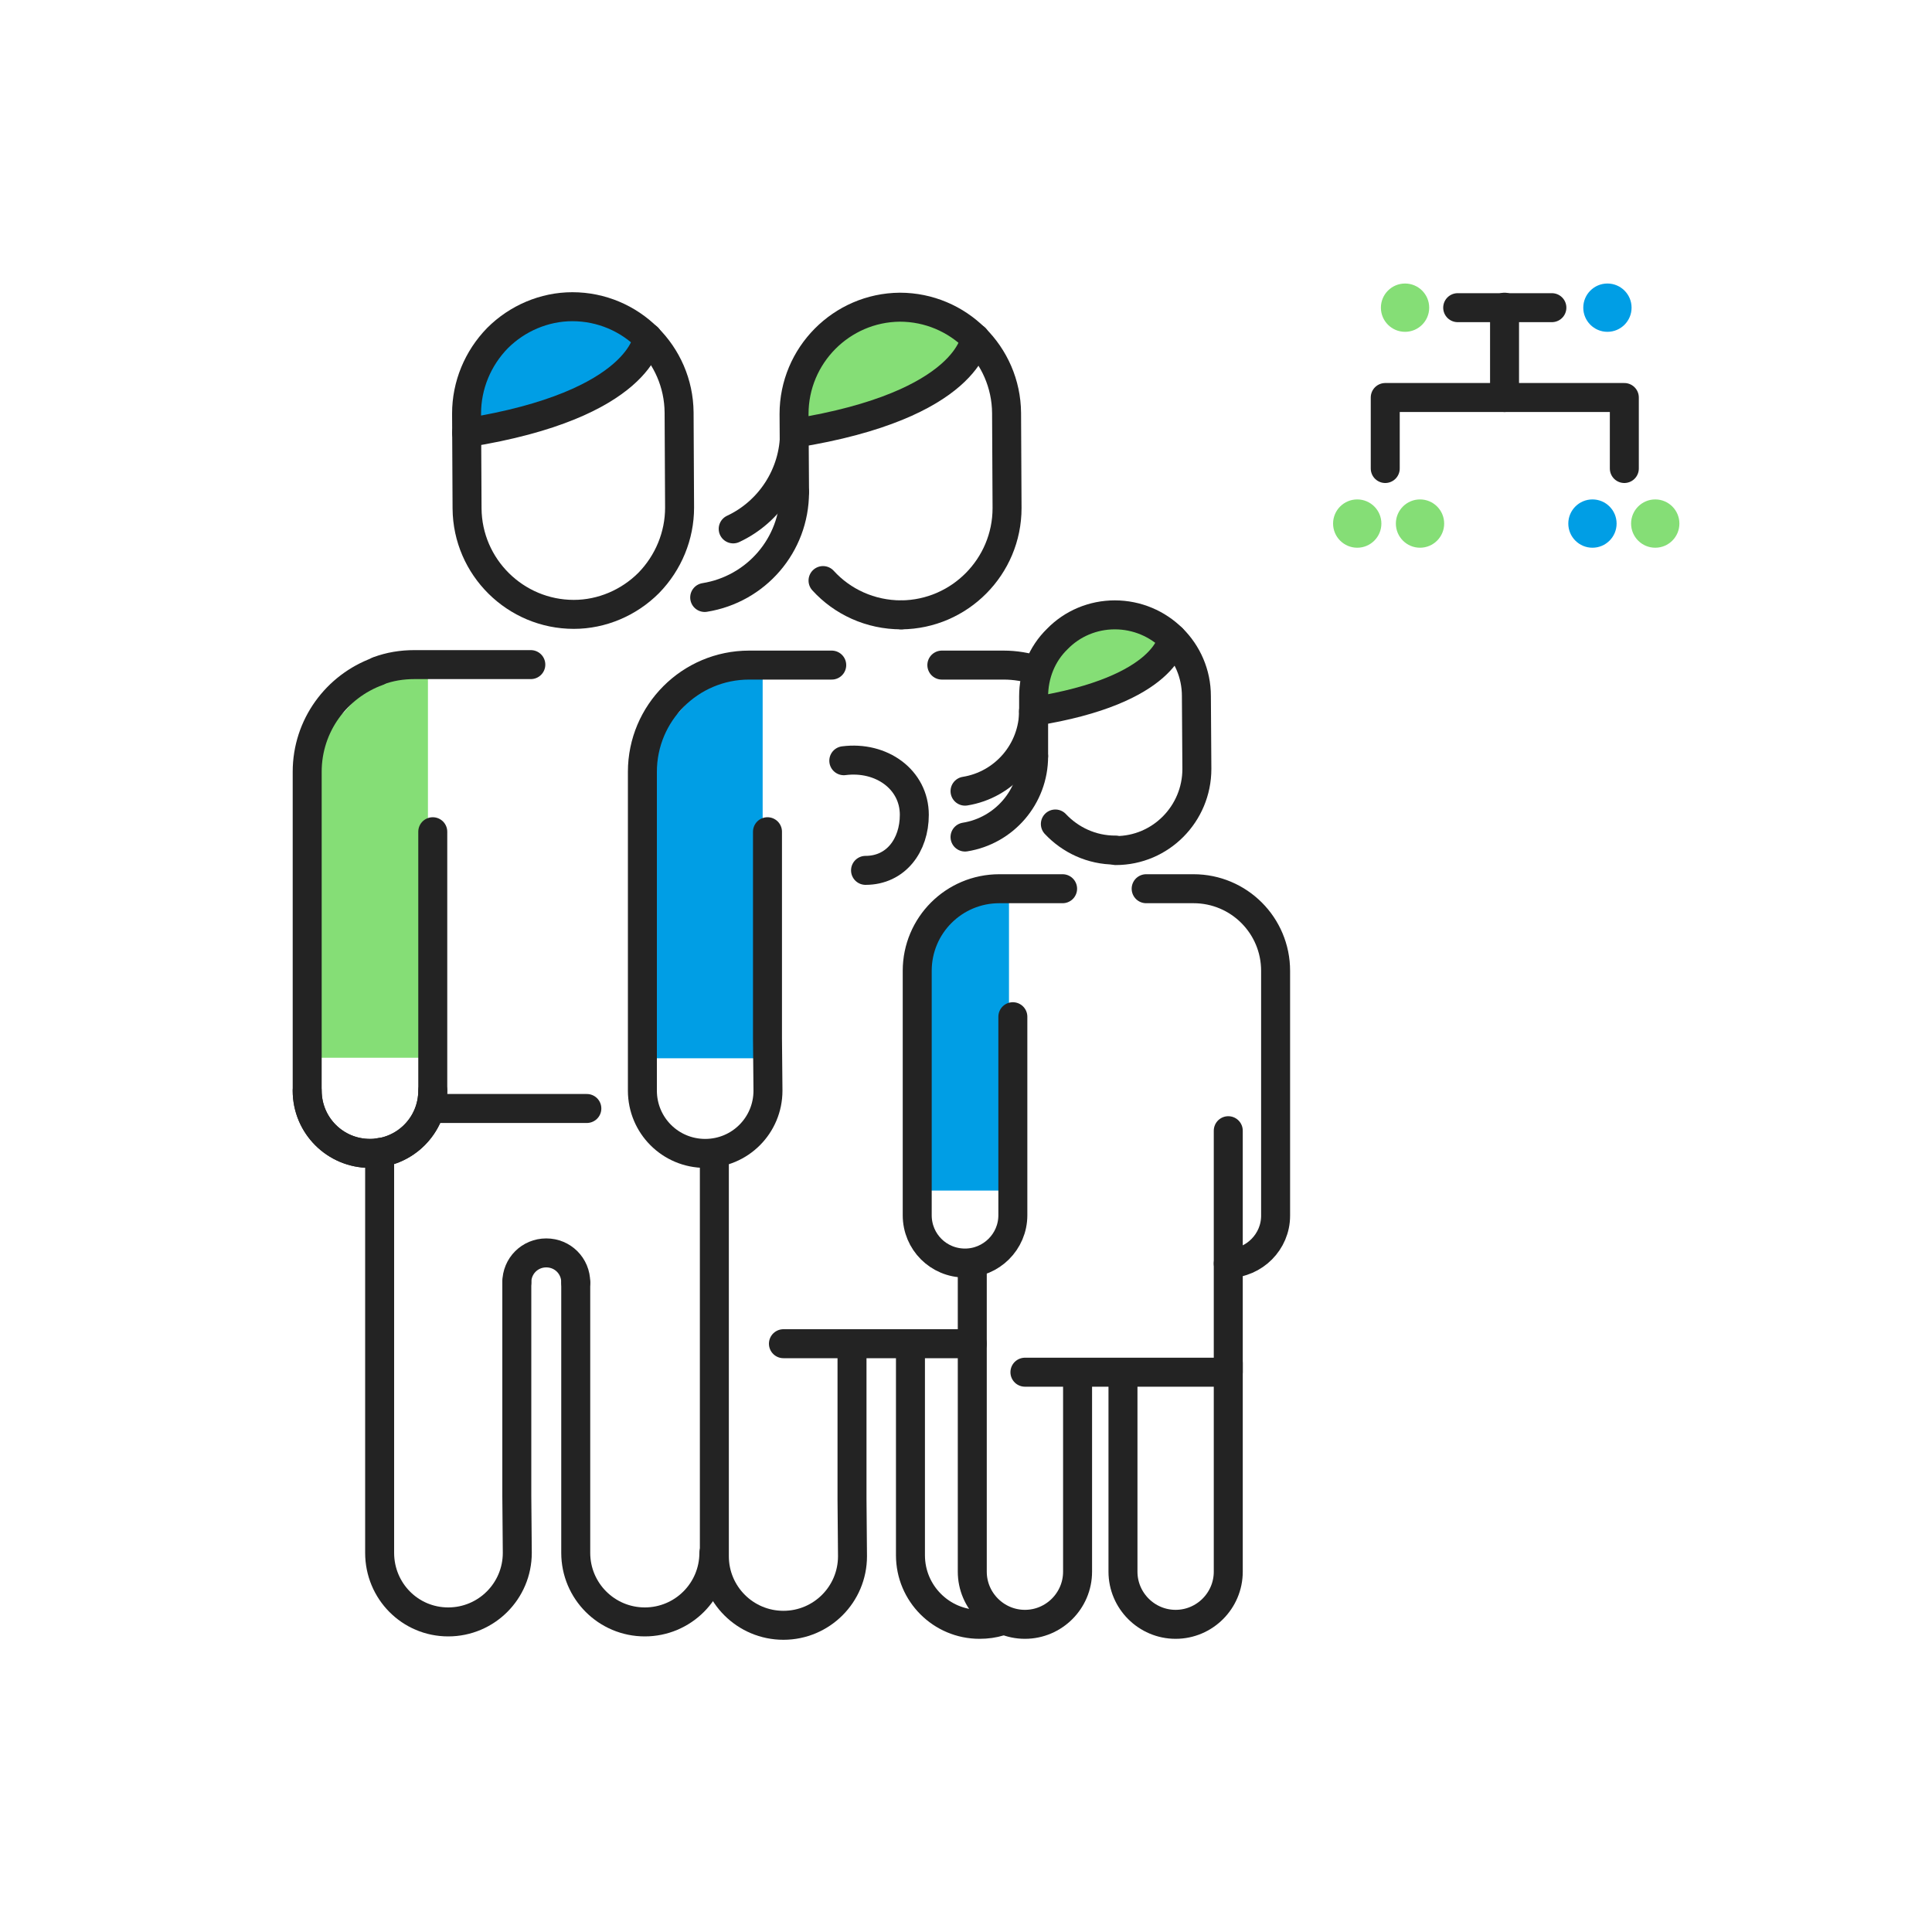 <?xml version="1.0" encoding="utf-8"?>
<!-- Generator: Adobe Illustrator 27.0.1, SVG Export Plug-In . SVG Version: 6.00 Build 0)  -->
<svg version="1.1" id="Layer_1" xmlns="http://www.w3.org/2000/svg" xmlns:xlink="http://www.w3.org/1999/xlink" x="0px" y="0px"
	 viewBox="0 0 400 400" style="enable-background:new 0 0 400 400;" xml:space="preserve">
<style type="text/css">
	.st0{fill:#85DE76;}
	.st1{fill:none;stroke:#232323;stroke-width:6;stroke-linecap:round;stroke-linejoin:round;stroke-miterlimit:10;}
	.st2{fill:#009EE5;}
</style>
<polygon class="st0" points="71.3,147.4 66.3,151.6 64.8,159.6 64.8,182.2 64.9,219 87.4,219 87.4,229.4 88.6,229.4 88.6,137.7 
	78.4,139.2 "/>
<path class="st1" d="M89.6,225.8c0,7.2-5.8,13-13,13s-13-5.8-13-13"/>
<line class="st1" x1="121.5" y1="229.5" x2="91.1" y2="229.5"/>
<path class="st1" d="M78.3,138.9c2.4-0.9,4.9-1.3,7.5-1.3h5.7c0.5,0,18.4,0,18.4,0"/>
<path class="st1" d="M89.6,172.2v42.9v10.7c0,7.2-5.8,13-13,13s-13-5.8-13-13v-19v-47c0-9.6,6.1-17.7,14.6-20.8"/>
<path class="st1" d="M107,265.5v44.2l0.1,11.8c0,7.9-6.4,14.3-14.3,14.3s-14.2-6.4-14.2-14.3v-82.9"/>
<path class="st1" d="M147.8,321.5c0,7.9-6.4,14.3-14.3,14.3s-14.3-6.4-14.3-14.3v-20.9v-35"/>
<path class="st1" d="M119.2,265.5L119.2,265.5c0-3.4-2.7-6.1-6.1-6.1l0,0c-3.4,0-6.1,2.7-6.1,6.1l0,0"/>
<polygon class="st2" points="110.2,66.3 100.7,74.1 96.7,84.9 98.7,89.4 112.8,86.5 125.3,81.6 130.4,76.3 131.7,71 131.1,66.3 
	120.2,63.6 "/>
<path class="st1" d="M140.7,105.1c0,5.8-2.3,11.4-6.4,15.6c-4.1,4.1-9.7,6.5-15.5,6.5c-12.1,0-22-9.8-22.1-21.9l-0.1-19.7
	c0-5.8,2.3-11.4,6.4-15.6c4.1-4.1,9.7-6.5,15.5-6.5c12.1,0,22,9.8,22.1,21.9L140.7,105.1z"/>
<path class="st1" d="M134.1,69.9c0,0-1.2,13.9-37.5,19.7"/>
<g>
	<polygon class="st0" points="178,66.4 168.4,74.2 164.5,85 166.5,89.5 180.5,86.6 193,81.7 198.2,76.4 199.5,71.1 198.9,66.4 
		188,63.7 	"/>
	<path class="st1" d="M186.6,127.3c-6.4,0-12.2-2.7-16.2-7.1"/>
	<path class="st1" d="M164.5,101.8l-0.1-16.1c0-12.1,9.8-22,21.9-22.1l0,0c12.1,0,22,9.8,22.1,21.9l0.1,19.7
		c0,12.1-9.8,22-21.9,22.1l0,0"/>
	<path class="st1" d="M201.9,70c0,0-1.2,13.9-37.4,19.7"/>
	<polygon class="st2" points="157.9,229.5 157.9,137.8 147.7,139.2 140.6,147.4 135.6,151.7 134.1,159.7 134.1,182.2 134.2,219.1 
		156.7,219.1 156.7,229.5 	"/>
	<path class="st1" d="M158.9,172.2v42.9l0.1,10.7c0,7.2-5.8,13-13,13s-13-5.8-13-13v-19v-47c0-12.2,9.9-22.1,22.1-22.1h5.7
		c0.5,0,11.4,0,11.4,0"/>
	<path class="st1" d="M214.7,138.8c-2.2-0.7-4.5-1.1-6.9-1.1H195"/>
	<path class="st1" d="M176.4,280.3v30.1l0.1,11.8c0,7.9-6.4,14.3-14.3,14.3s-14.3-6.4-14.3-14.3v-30.9v-52.5"/>
	<path class="st1" d="M207,335.7c-1.3,0.4-2.7,0.6-4.2,0.6c-7.9,0-14.3-6.4-14.3-14.3v-20.9v-20.9"/>
	<path class="st1" d="M174.7,157.5c7.8-1,14.6,3.9,14.6,11.2c0,6.3-3.8,11.5-10.1,11.5"/>
	<line class="st1" x1="201.3" y1="278.2" x2="162.2" y2="278.2"/>
	<path class="st1" d="M164.5,101.9c0,11-8,20.1-18.6,21.8"/>
	<path class="st1" d="M164.5,89.5c0,8.8-5.2,16.5-12.7,20"/>
</g>
<g>
	<polygon class="st0" points="224.3,129.4 217,135.4 214,143.7 215.5,147.1 226.3,144.9 235.9,141.1 239.8,137 240.8,133 
		240.4,129.4 232,127.3 	"/>
	<path class="st1" d="M230.9,176c-4.9,0-9.3-2.1-12.4-5.4"/>
	<path class="st1" d="M214,156.5v-12.3c0-4.5,1.7-8.8,4.9-11.9c3.1-3.2,7.4-5,11.9-5c9.3,0,16.9,7.5,16.9,16.8l0.1,15.1
		c0,9.3-7.5,16.9-16.8,16.9l0,0"/>
	<path class="st1" d="M242.7,132.2c0,0-0.9,10.7-28.7,15.1"/>
	<polygon class="st2" points="208.9,254.4 208.9,184.1 201.1,185.2 195.7,191.5 191.8,194.8 190.7,200.9 190.7,218.2 190.8,246.5 
		208,246.5 208,254.4 	"/>
	<path class="st1" d="M209.7,210.5v32.9v8.2c0,5.5-4.5,9.9-9.9,9.9c-5.5,0-9.9-4.4-9.9-9.9V237v-36c0-9.4,7.6-17,17-17h4.3
		c0.4,0,8.8,0,8.8,0"/>
	<path class="st1" d="M254.3,261.6c5.4-0.1,9.8-4.5,9.8-9.9V237v-36c0-9.4-7.6-17-17-17h-9.8"/>
	<path class="st1" d="M223.1,285.7c0,0.7,0,40.4,0,39.7c0,6-4.9,10.9-10.9,10.9s-10.9-4.9-10.9-10.9V294v-32.3"/>
	<path class="st1" d="M254.3,282.2v34.2v9c0,6-4.9,10.9-10.9,10.9s-10.9-4.9-10.9-10.9v-16.1v-23.7"/>
	<line class="st1" x1="254.3" y1="284.1" x2="254.3" y2="234.1"/>
	<line class="st1" x1="253.3" y1="284.1" x2="212.2" y2="284.1"/>
	<path class="st1" d="M214,156.6c0,8.4-6.1,15.4-14.2,16.7"/>
	<path class="st1" d="M214,147.1c0,8.4-6.1,15.4-14.2,16.7"/>
</g>
<polyline class="st1" points="336.3,97 336.3,82.3 286.8,82.3 286.8,97 "/>
<line class="st1" x1="311.5" y1="82.3" x2="311.5" y2="63.6"/>
<circle class="st0" cx="290.9" cy="63.7" r="5"/>
<circle class="st0" cx="294" cy="108.4" r="5"/>
<circle class="st0" cx="281" cy="108.4" r="5"/>
<circle class="st2" cx="329.7" cy="108.4" r="5"/>
<circle class="st0" cx="342.7" cy="108.4" r="5"/>
<line class="st1" x1="301.8" y1="63.7" x2="311.5" y2="63.7"/>
<circle class="st2" cx="332.8" cy="63.7" r="5"/>
<line class="st1" x1="321.3" y1="63.7" x2="311.5" y2="63.7"/>
</svg>
